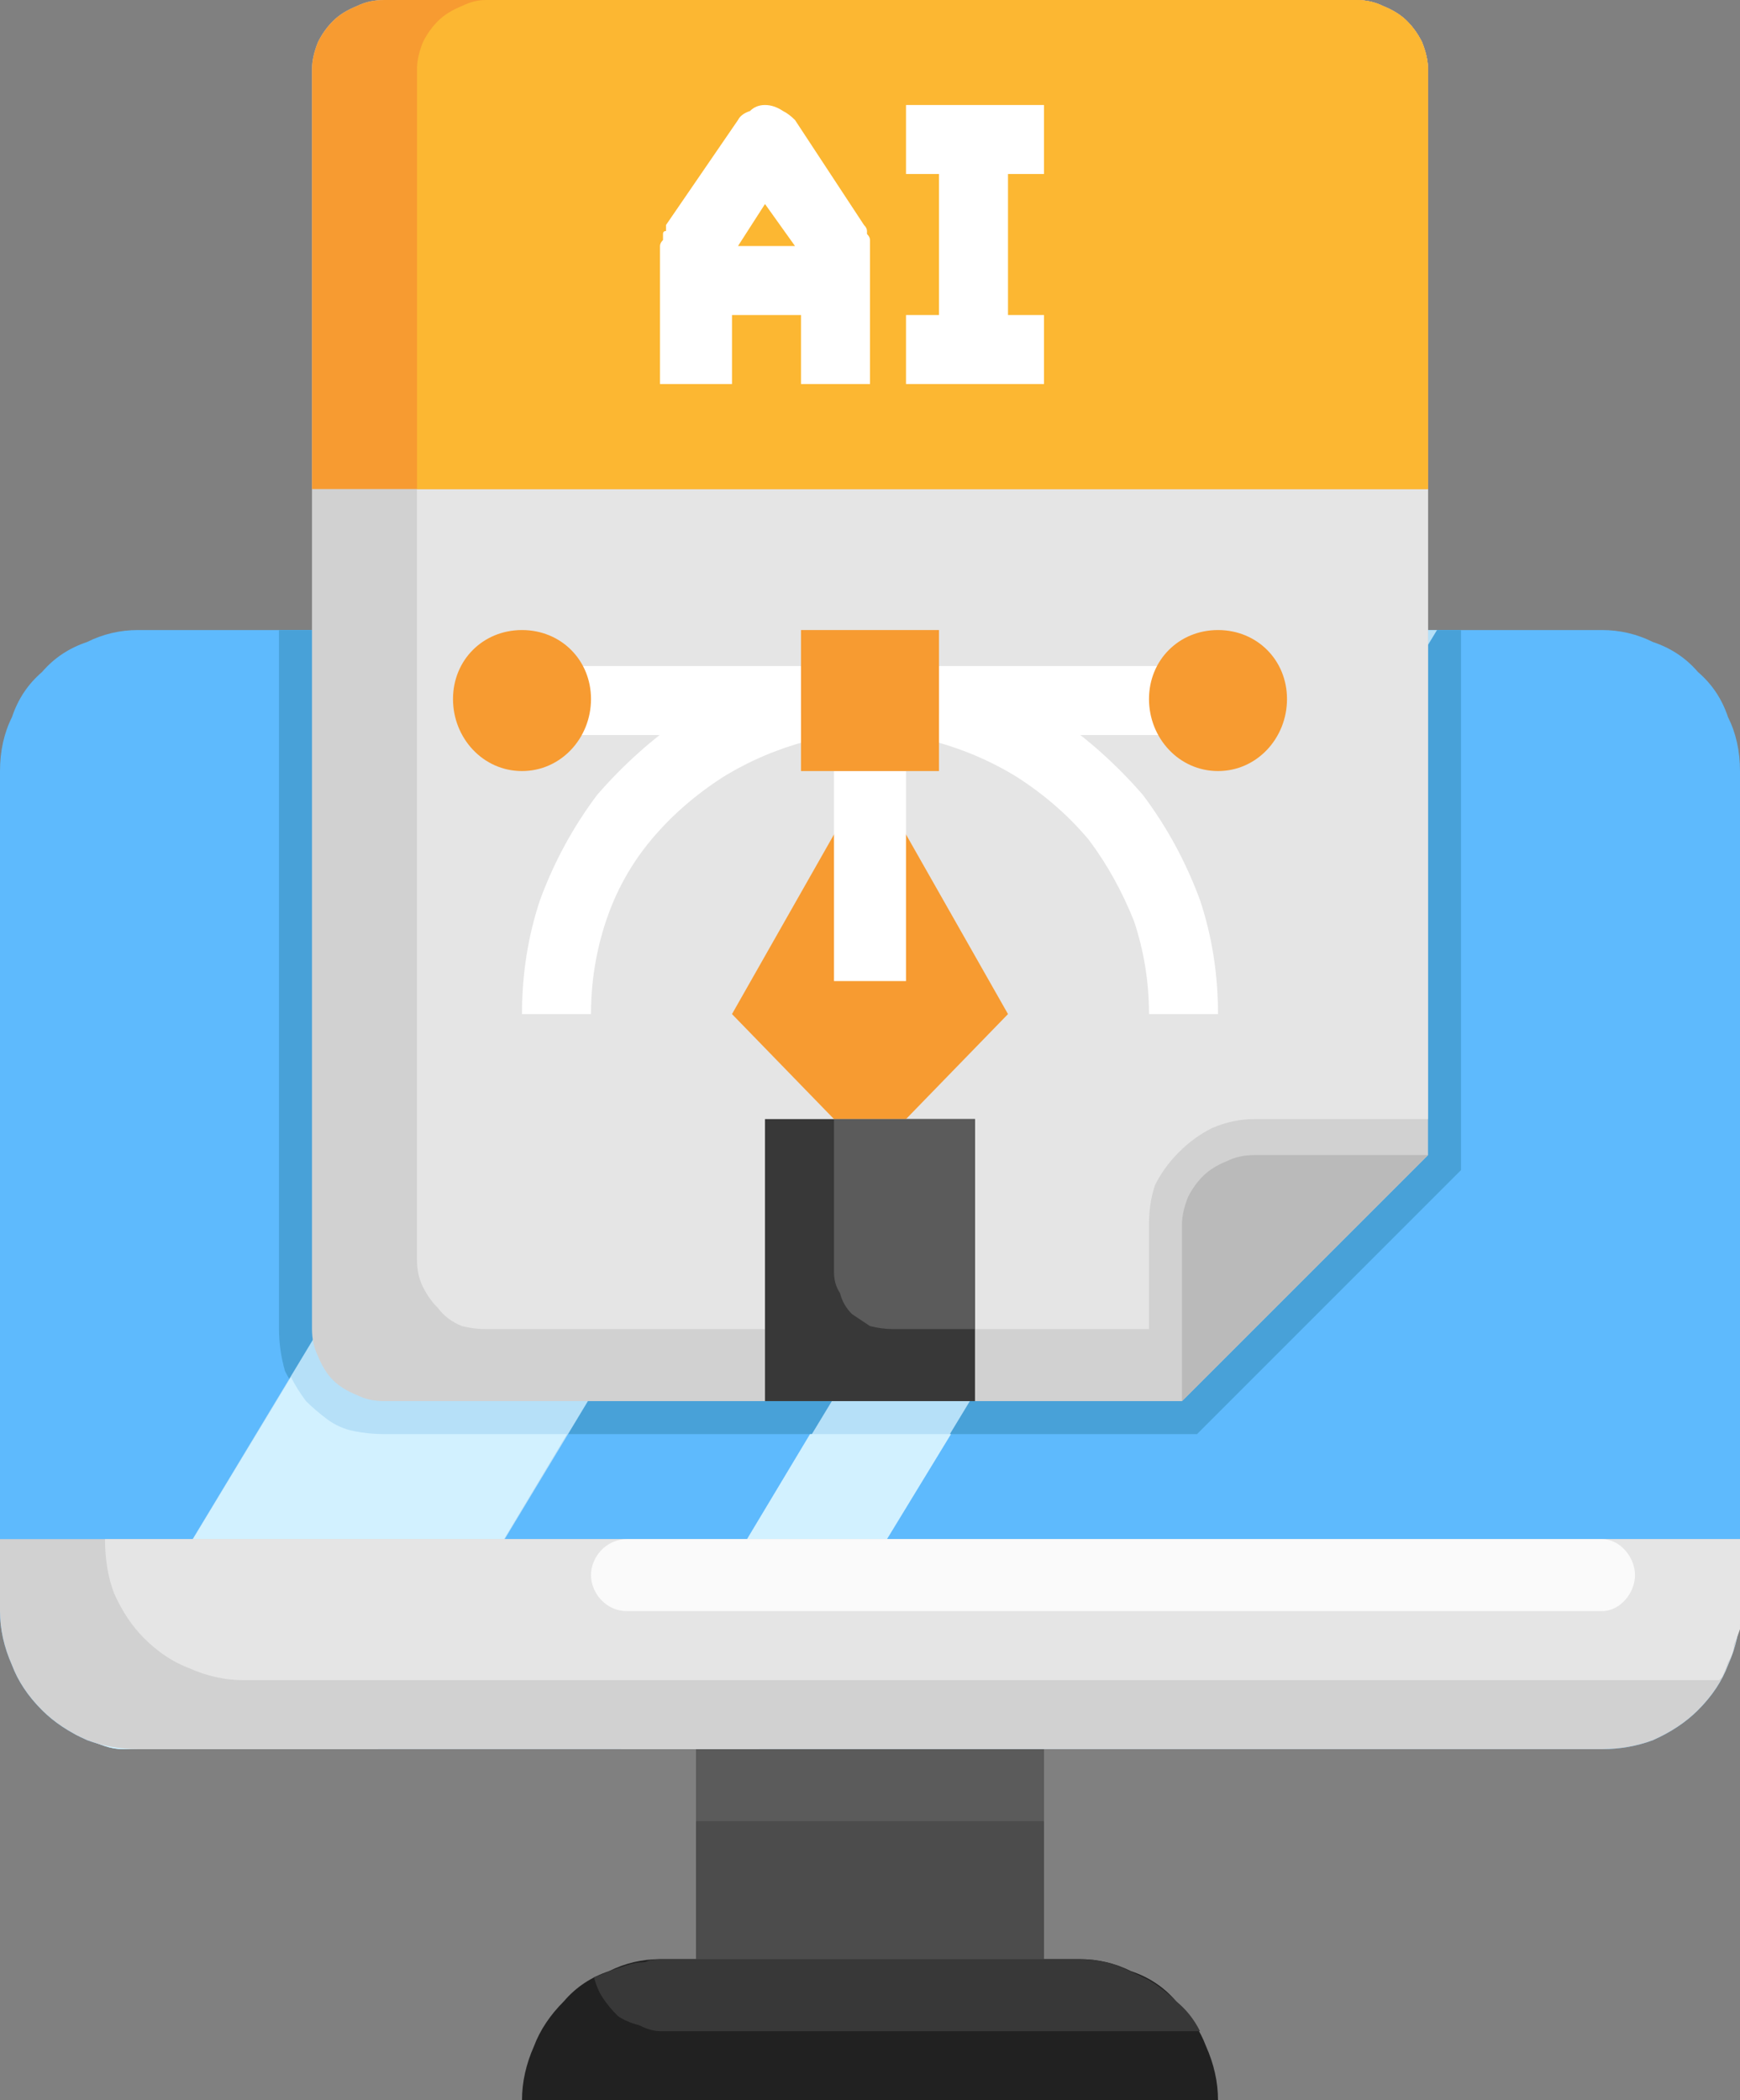 <svg version="1.2" xmlns="http://www.w3.org/2000/svg" viewBox="0 0 58 70" width="58" height="70"><rect x="0" y="0" width="58" height="70" fill="#808080" stroke="none"/><style>.a{fill:#5ebafd}.b{fill:#48a1d8}.c{fill:#b6e0f8}.d{fill:#5b5b5b}.e{fill:#212121}.f{fill:#d1d1d1}.g{fill:#4c4c4c}.h{fill:#383838}.i{fill:#e5e5e5}.j{fill:#bababa}.k{fill:#f79b31}.l{fill:#fcb732}.m{fill:#d2f1ff}.n{fill:#fafafa}.o{fill:#fff}</style><path class="a" d="m4.6 21q-0.9 0-1.7 0.4-0.9 0.3-1.5 1-0.7 0.6-1 1.5-0.4 0.8-0.4 1.8v28q0 0.9 0.4 1.8 0.3 0.8 1 1.5 0.6 0.6 1.5 1 0.8 0.3 1.7 0.3h48.8q0.9 0 1.7-0.3 0.9-0.4 1.5-1 0.7-0.7 1-1.5 0.4-0.9 0.4-1.8v-28q0-1-0.4-1.8-0.3-0.9-1-1.5-0.6-0.7-1.5-1-0.8-0.4-1.7-0.4z"/><path class="b" d="m9.3 21v23.3q0 0.7 0.2 1.4 0.3 0.6 0.8 1.1 0.5 0.5 1.1 0.8 0.7 0.2 1.4 0.2h27.1l8.8-8.8v-18z"/><path class="c" d="m24.7 21l-22.2 36.8q0.2 0.1 0.5 0.2 0.2 0.1 0.5 0.2 0.3 0.1 0.6 0.1 0.3 0 0.5 0h8l22.5-37.3z"/><path class="c" d="m43.3 21l-22.6 37.3h4.6l22.6-37.3z"/><path fill-rule="evenodd" class="d" d="m34.8 58.3v7h-11.6v-7z"/><path class="e" d="m22 65.3h14q0.9 0 1.7 0.4 0.9 0.3 1.5 1 0.7 0.7 1 1.5 0.4 0.9 0.4 1.8h-23.2q0-0.9 0.4-1.8 0.3-0.8 1-1.5 0.6-0.7 1.5-1 0.8-0.4 1.7-0.4z"/><path class="f" d="m47.6 2.3v36.2l-8.2 8.2h-26.6q-0.5 0-0.9-0.2-0.5-0.2-0.8-0.5-0.3-0.3-0.5-0.8-0.2-0.4-0.2-0.9v-42q0-0.4 0.2-0.9 0.2-0.4 0.5-0.7 0.3-0.3 0.8-0.5 0.4-0.2 0.9-0.2h32.4q0.5 0 0.9 0.2 0.5 0.2 0.8 0.5 0.3 0.3 0.5 0.7 0.2 0.5 0.2 0.9z"/><path fill-rule="evenodd" class="g" d="m34.8 60.7v4.6h-11.6v-4.6z"/><path class="h" d="m36 65.3h-14q-0.3 0-0.5 0.1-0.3 0-0.6 0.1-0.3 0.1-0.6 0.2-0.2 0.1-0.5 0.2 0.1 0.4 0.3 0.7 0.2 0.3 0.5 0.6 0.3 0.2 0.7 0.3 0.4 0.2 0.7 0.2h18q-0.3-0.6-0.8-1-0.4-0.4-0.9-0.7-0.6-0.3-1.1-0.5-0.6-0.2-1.2-0.2z"/><path class="i" d="m41.8 37.3h5.8v-35q0-0.4-0.2-0.9-0.2-0.4-0.5-0.7-0.3-0.3-0.8-0.5-0.4-0.2-0.9-0.2h-31.3v42q0 0.5 0.2 0.9 0.2 0.4 0.5 0.7 0.3 0.4 0.8 0.6 0.4 0.1 0.8 0.1h22.1v-3.5q0-0.7 0.2-1.3 0.3-0.6 0.8-1.1 0.5-0.5 1.1-0.8 0.7-0.3 1.4-0.3z"/><path class="j" d="m47.6 38.5h-5.8q-0.5 0-0.9 0.2-0.5 0.2-0.8 0.5-0.3 0.3-0.5 0.7-0.2 0.5-0.2 0.9v5.9z"/><path class="k" d="m45.2 0h-32.4q-0.5 0-0.9 0.2-0.5 0.2-0.8 0.5-0.3 0.3-0.5 0.7-0.2 0.5-0.2 0.9v14h37.2v-14q0-0.4-0.2-0.9-0.2-0.4-0.5-0.7-0.3-0.3-0.8-0.5-0.4-0.2-0.9-0.2z"/><path class="l" d="m45.2 0h-29q-0.4 0-0.8 0.2-0.5 0.2-0.8 0.5-0.3 0.3-0.5 0.7-0.2 0.5-0.2 0.9v14h33.7v-14q0-0.4-0.2-0.9-0.2-0.4-0.5-0.7-0.3-0.3-0.8-0.5-0.4-0.2-0.9-0.2z"/><path class="m" d="m9.7 45.9l-7.2 11.9q0.2 0.1 0.5 0.2 0.2 0.1 0.5 0.2 0.3 0.1 0.6 0.1 0.3 0 0.5 0h8l6.3-10.5h-6.1q-0.5 0-1-0.1-0.5-0.1-0.9-0.4-0.4-0.3-0.7-0.6-0.3-0.4-0.5-0.8z"/><path class="m" d="m20.7 58.3h4.6l6.4-10.5h-4.7z"/><path class="f" d="m0 53.7q0 0.9 0.4 1.8 0.3 0.8 1 1.5 0.6 0.6 1.5 1 0.8 0.3 1.7 0.3h48.8q0.9 0 1.7-0.3 0.9-0.4 1.5-1 0.7-0.7 1-1.5 0.4-0.9 0.4-1.8v-2.4h-58z"/><path class="i" d="m8.1 56h48.7q0.1 0 0.2 0 0 0 0.1 0 0.1 0 0.2 0 0 0 0.1-0.1 0.1-0.2 0.2-0.5 0.2-0.3 0.2-0.6 0.1-0.2 0.2-0.5 0-0.3 0-0.6v-2.4h-54.5q0 1 0.3 1.8 0.4 0.9 1 1.5 0.7 0.7 1.5 1 0.9 0.4 1.8 0.4z"/><path fill-rule="evenodd" class="n" d="m20.9 51.3h32.5c0.6 0 1.1 0.6 1.1 1.2 0 0.6-0.5 1.2-1.1 1.2h-32.5c-0.7 0-1.2-0.6-1.2-1.2 0-0.6 0.5-1.2 1.2-1.2z"/><path fill-rule="evenodd" class="h" d="m32.5 37.3v9.4h-7v-9.4z"/><path class="k" d="m30.2 37.3l3.4-3.5-4.6-8.1-4.6 8.1 3.4 3.5z"/><path fill-rule="evenodd" class="o" d="m30.2 25.7v7h-2.4v-7z"/><path class="o" d="m26.5 4q-0.2-0.2-0.4-0.3-0.3-0.2-0.6-0.2-0.3 0-0.5 0.2-0.3 0.1-0.4 0.3l-2.4 3.5q0 0.1 0 0.2-0.1 0-0.1 0.1 0 0.1 0 0.2-0.1 0.1-0.1 0.2v4.6h2.4v-2.3h2.3v2.3h2.3v-4.6q0-0.1 0-0.2 0-0.1-0.1-0.2 0-0.1 0-0.1 0-0.1-0.1-0.2zm0 4.2h-1.9l0.9-1.4z"/><path class="o" d="m34.8 5.8v-2.3h-4.6v2.3h1.1v4.7h-1.1v2.3h4.6v-2.3h-1.2v-4.7z"/><path class="o" d="m19.7 33.8h-2.3q0-2 0.6-3.8 0.7-1.9 1.9-3.5 1.3-1.5 2.9-2.6 1.7-1 3.6-1.4l0.5 2.2q-1.5 0.4-2.8 1.2-1.4 0.9-2.4 2.1-1 1.2-1.5 2.7-0.5 1.5-0.5 3.1z"/><path fill-rule="evenodd" class="o" d="m26.7 22.2v2.3h-8.1v-2.3z"/><path fill-rule="evenodd" class="o" d="m39.4 22.2v2.3h-8.1v-2.3z"/><path class="o" d="m40.6 33.8h-2.3q0-1.6-0.5-3.1-0.6-1.5-1.5-2.7-1-1.2-2.4-2.1-1.3-0.8-2.8-1.2l0.5-2.2q1.9 0.4 3.6 1.4 1.6 1.1 2.9 2.6 1.2 1.6 1.9 3.5 0.6 1.8 0.6 3.8z"/><path fill-rule="evenodd" class="k" d="m40.6 25.7c-1.3 0-2.3-1.1-2.3-2.4 0-1.3 1-2.3 2.3-2.3 1.3 0 2.3 1 2.3 2.3 0 1.3-1 2.4-2.3 2.4z"/><path fill-rule="evenodd" class="k" d="m17.4 25.7c-1.3 0-2.3-1.1-2.3-2.4 0-1.3 1-2.3 2.3-2.3 1.3 0 2.3 1 2.3 2.3 0 1.3-1 2.4-2.3 2.4z"/><path fill-rule="evenodd" class="k" d="m31.3 21v4.7h-4.6v-4.7z"/><path class="d" d="m27.8 37.3v5.1q0 0.4 0.2 0.7 0.1 0.4 0.4 0.7 0.3 0.2 0.6 0.4 0.4 0.1 0.8 0.1h2.7v-7z"/></svg>